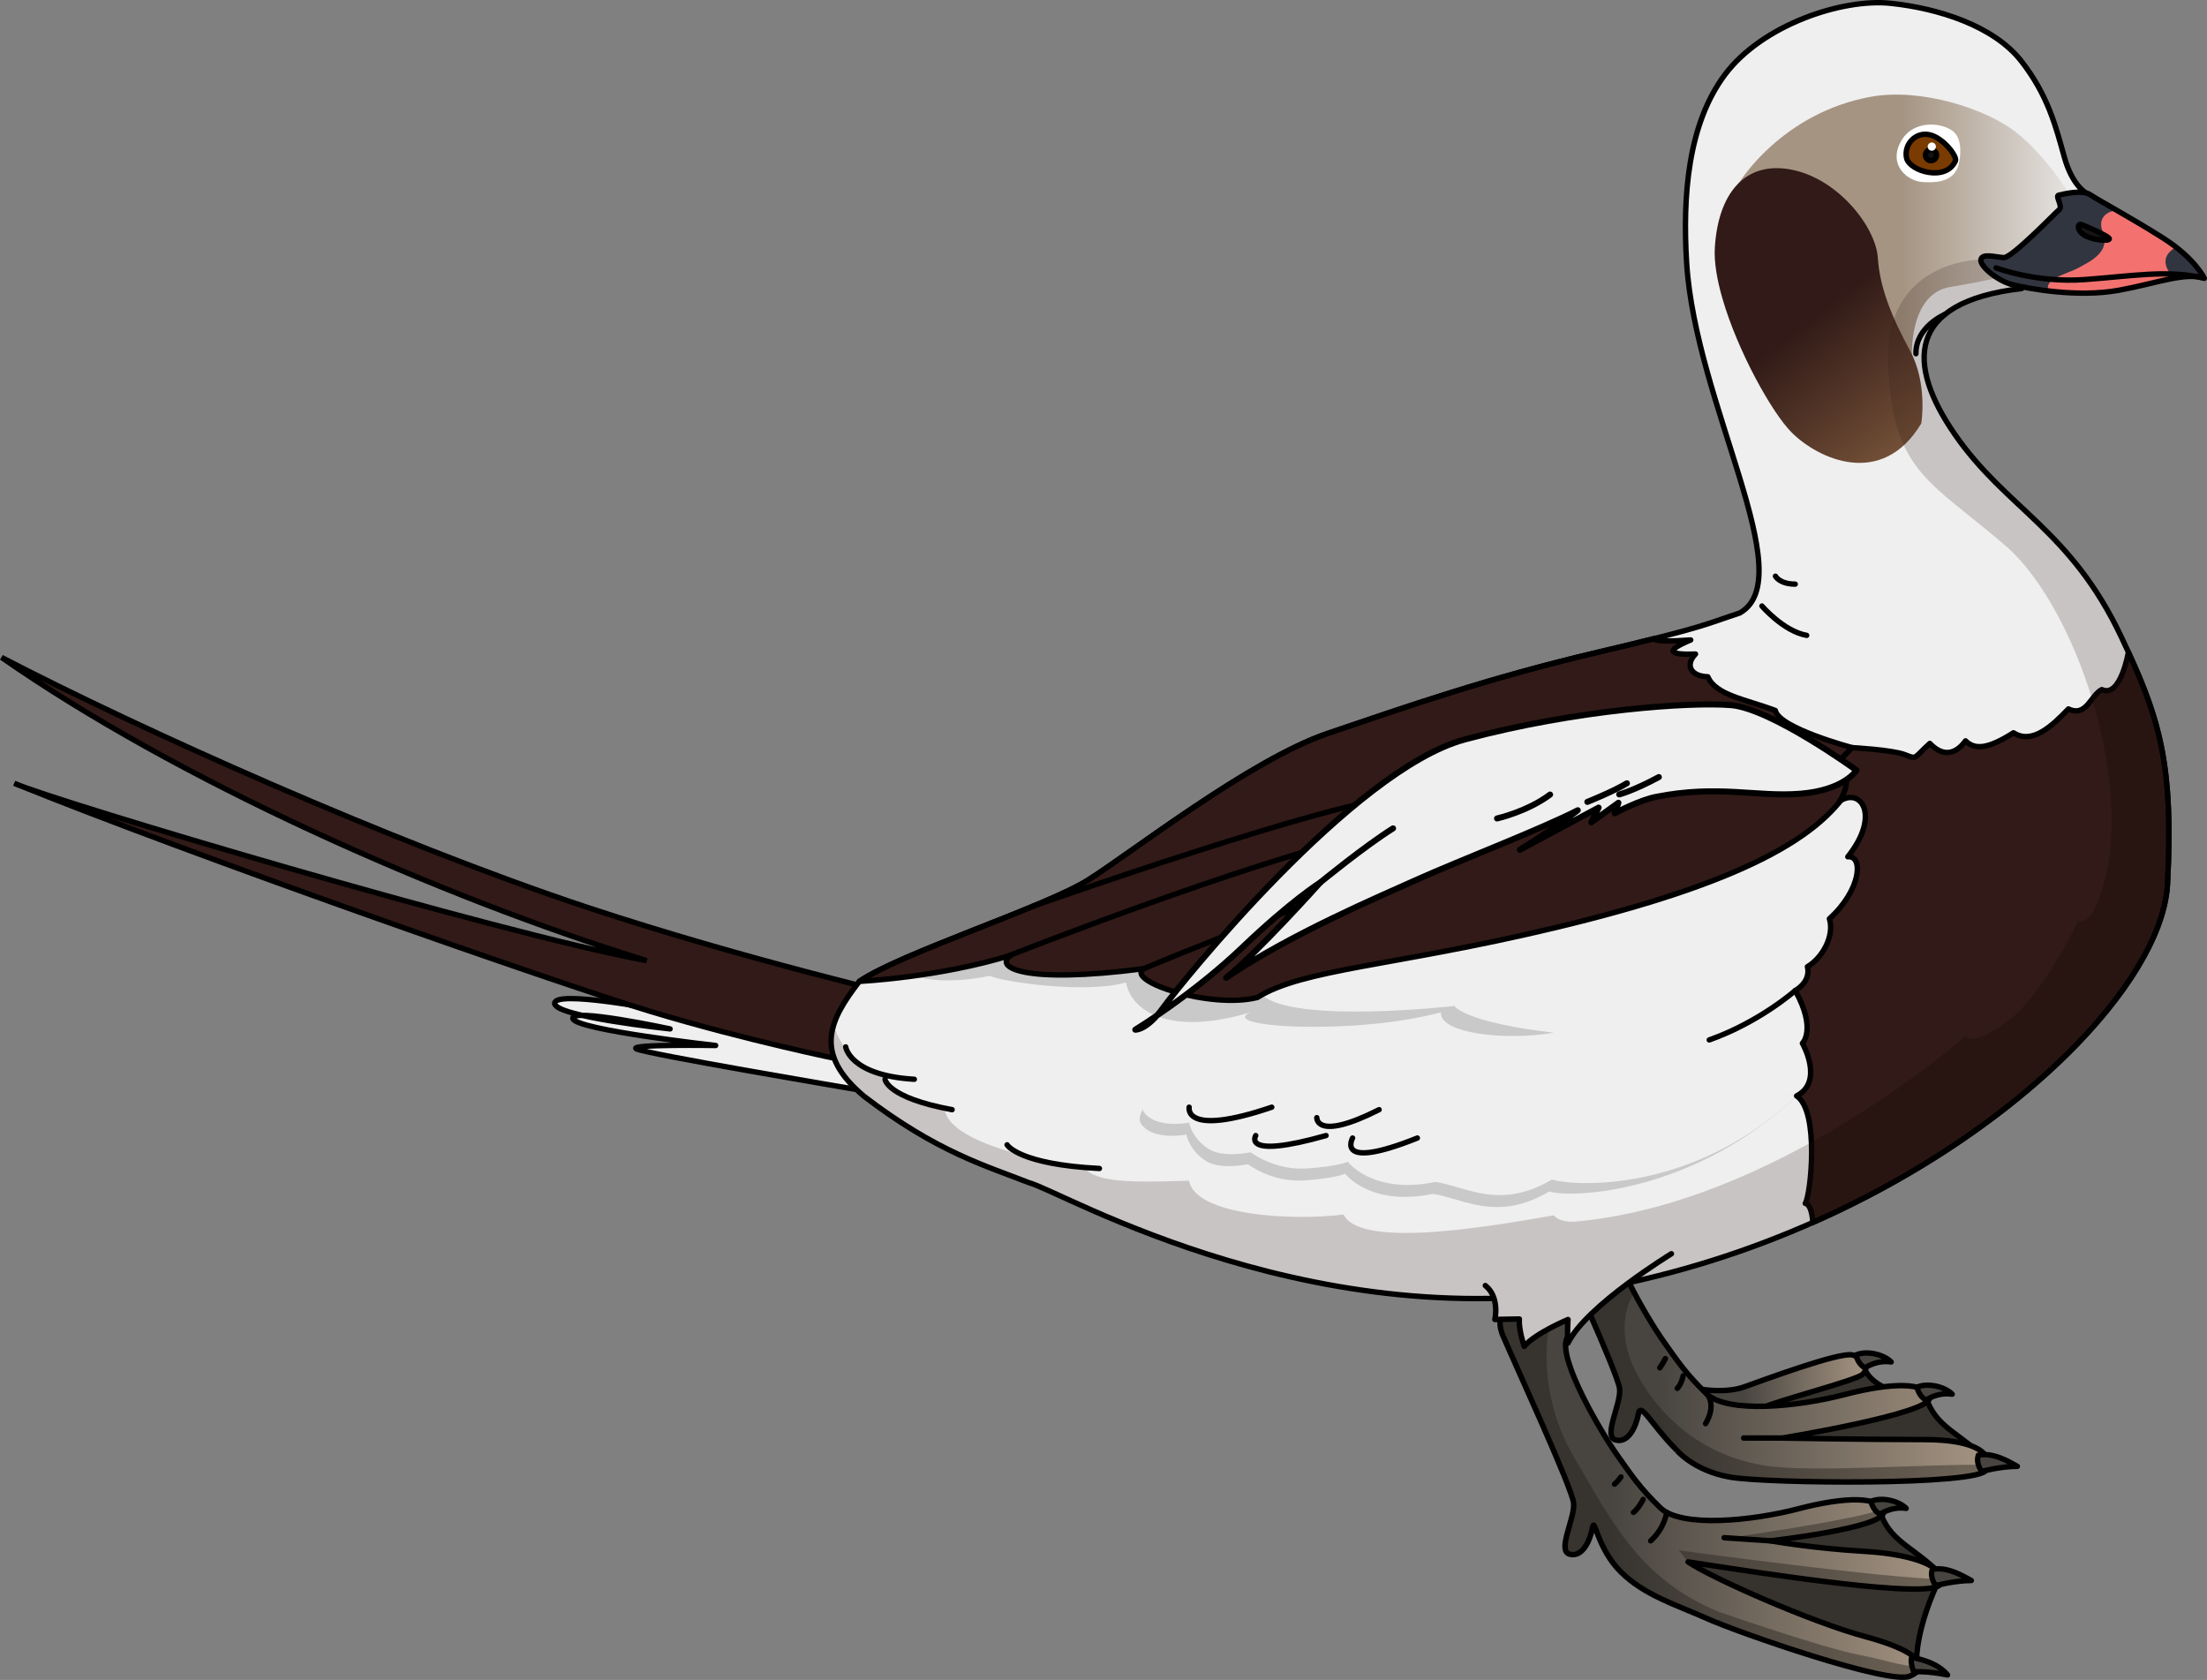 <?xml version="1.0" encoding="utf-8"?>
<!-- Generator: Adobe Illustrator 16.0.0, SVG Export Plug-In . SVG Version: 6.00 Build 0)  -->
<!DOCTYPE svg PUBLIC "-//W3C//DTD SVG 1.1//EN" "http://www.w3.org/Graphics/SVG/1.1/DTD/svg11.dtd">
<svg version="1.1" id="Layer_1" xmlns="http://www.w3.org/2000/svg" xmlns:xlink="http://www.w3.org/1999/xlink" x="0px" y="0px"
	 width="409.493px" height="311.696px" viewBox="0 0 409.493 311.696" enable-background="new 0 0 409.493 311.696"
	 xml:space="preserve">
<rect x="0" y="0" width="409.493" height="311.696" fill="#808080" stroke="none"/>
<g>
	<g>
		<path fill="#36332E" stroke="#000000" stroke-linecap="round" stroke-linejoin="round" stroke-miterlimit="10" d="
			M357.653,260.083c-2.328,0.183-5.112,0.387-8.102,0.599c2.188-0.471,4.423-1.002,6.616-1.6c-8.604-0.759-10.07-4.849-10.07-4.849
			l-4.712,0.379c0,0-18.545,5.065-18.709,5.146c-0.1,0.049-0.976,1.605-1.653,2.827c-0.643,0.041-1.006,0.063-1.006,0.063
			l-5.982,0.2l7.398,9.731l47.303-1.533C363.956,266.05,359.681,265.113,357.653,260.083z"/>
		<linearGradient id="SVGID_1_" gradientUnits="userSpaceOnUse" x1="315.804" y1="259.082" x2="346.176" y2="259.082">
			<stop  offset="0.253" style="stop-color:#484540"/>
			<stop  offset="1" style="stop-color:#A59482"/>
		</linearGradient>
		<path fill="url(#SVGID_1_)" d="M315.804,257.783c0,0,4.422,0.745,7.799-0.45s17.698-6.533,20.094-5.934
			c2.397,0.6,3.105,2.451,1.907,3.595s-16.661,5.096-18.517,6.208c-1.852,1.112-4.899,5.609-4.899,5.609
			S315.847,260.3,315.804,257.783z"/>
		
			<path fill="none" stroke="#000000" stroke-width="1.016" stroke-linecap="round" stroke-linejoin="round" stroke-miterlimit="10" d="
			M315.804,257.783c0,0,4.422,0.745,7.799-0.45s17.698-6.533,20.094-5.934c2.397,0.6,3.105,2.451,1.907,3.595
			s-16.661,5.096-18.517,6.208c-1.852,1.112-4.899,5.609-4.899,5.609S315.847,260.3,315.804,257.783z"/>
		<path fill="#484540" stroke="#000000" stroke-linecap="round" stroke-linejoin="round" stroke-miterlimit="10" d="M346.055,253.78
			c0,0-1.167-0.419-1.714-2.373c2.011-0.896,5.231-0.092,6.555,1.293C348.161,252.276,346.055,253.78,346.055,253.78z"/>
		<linearGradient id="SVGID_2_" gradientUnits="userSpaceOnUse" x1="286.857" y1="245.883" x2="368.83" y2="245.883">
			<stop  offset="0.253" style="stop-color:#484540"/>
			<stop  offset="1" style="stop-color:#A59482"/>
		</linearGradient>
		<path fill="url(#SVGID_2_)" d="M320.917,274.05c6.883,1.238,46.367,1.595,47.638-1.337s-1.726-5.615-11.612-5.615
			c-11.215,0-26.24-0.286-26.24-0.286s27.787-4.555,27.3-7.485c-0.488-2.932-7.134-2.834-15.733-0.587
			c-8.598,2.248-21.789,3.615-25.696-0.195c-3.908-3.811-5.362-6.066-8.04-9.848c-2.677-3.781-11.076-17.818-9.252-21.604
			l4.419-5.177l-12.083-5.116c0,0-6.635,4.183-4.235,9.797c2.398,5.614,12.837,28.26,13.13,31.094s-3.147,8.844-0.727,9.49
			c2.42,0.646,3.828-2.671,4.223-4.908c0.398-2.237,2.531,2.222,6.929,6.618C310.936,268.89,314.033,272.812,320.917,274.05z"/>
		<path opacity="0.4" fill="#201D17" d="M368.555,272.713c0.138-0.316,0.214-0.629,0.249-0.937
			c-11.307-0.143-30.809,1.317-39.675,0.356c-10.58-1.146-19.503-6.884-24.985-16.444c-5.479-9.557-0.934-15.848-0.93-15.854
			c-2.313-4.371-4.352-9.105-4.173-11.702l-3.181,0.914l-5.287,4.759c3.959,8.864,9.721,21.788,9.938,23.884
			c0.293,2.834-3.147,8.844-0.727,9.49c2.42,0.646,3.828-2.671,4.223-4.908c0.398-2.237,2.531,2.222,6.929,6.618
			c0,0,3.098,3.922,9.981,5.16C327.8,275.288,367.284,275.645,368.555,272.713z"/>
		
			<path fill="none" stroke="#000000" stroke-width="1.016" stroke-linecap="round" stroke-linejoin="round" stroke-miterlimit="10" d="
			M320.917,274.05c6.883,1.238,46.367,1.595,47.638-1.337s-1.726-5.615-11.612-5.615c-11.215,0-26.24-0.286-26.24-0.286
			s27.787-4.555,27.3-7.485c-0.488-2.932-7.134-2.834-15.733-0.587c-8.598,2.248-21.789,3.615-25.696-0.195
			c-3.908-3.811-5.362-6.066-8.04-9.848c-2.677-3.781-11.076-17.818-9.252-21.604l4.419-5.177l-12.083-5.116
			c0,0-6.635,4.183-4.235,9.797c2.398,5.614,12.837,28.26,13.13,31.094s-3.147,8.844-0.727,9.49c2.42,0.646,3.828-2.671,4.223-4.908
			c0.398-2.237,2.531,2.222,6.929,6.618C310.936,268.89,314.033,272.812,320.917,274.05z"/>
		<path fill="#484540" stroke="#000000" stroke-linecap="round" stroke-linejoin="round" stroke-miterlimit="10" d="
			M367.713,272.997c0,0-1.187-1.417-0.641-3.006c2.797-0.573,5.78,1.279,7.235,2.074
			C371.22,272.065,367.713,272.997,367.713,272.997z"/>
		<path fill="#484540" stroke="#000000" stroke-linecap="round" stroke-linejoin="round" stroke-miterlimit="10" d="
			M357.377,259.759c0,0-1.167-0.419-1.714-2.373c2.011-0.896,5.231-0.092,6.556,1.293
			C359.483,258.255,357.377,259.759,357.377,259.759z"/>
		
			<line fill="none" stroke="#000000" stroke-width="1.016" stroke-linecap="round" stroke-linejoin="round" stroke-miterlimit="10" x1="330.702" y1="266.812" x2="323.517" y2="266.812"/>
		<path fill="none" stroke="#000000" stroke-linecap="round" stroke-linejoin="round" stroke-miterlimit="10" d="M316.778,258.724
			c0,0,1.745,1.913-0.316,5.415"/>
		<path fill="none" stroke="#000000" stroke-linecap="round" stroke-linejoin="round" stroke-miterlimit="10" d="M312.29,255.278
			c0,0-0.257,1.443-1.081,2.318"/>
		
			<path fill="none" stroke="#000000" stroke-width="1.016" stroke-linecap="round" stroke-linejoin="round" stroke-miterlimit="10" d="
			M308.993,252.085c0,0-0.514,0.975-1.029,1.695"/>
	</g>
	<path fill="#EFEFEF" d="M158.909,202.143c0,0-39.593-6.69-40.883-7.557c-1.291-0.865,14.756-0.606,14.756-0.606
		s-25.92-2.896-26.485-4.985c-0.564-2.088,18.031,1.908,18.031,1.908s-21.409-2.248-21.417-4.749s18.916,1.151,18.916,1.151
		s-10.118-2.94-9.453-4.761c0.666-1.819,29.215,6.312,29.215,6.312l18.924,3.7L158.909,202.143z"/>
	<path fill="none" stroke="#000000" stroke-linecap="round" stroke-linejoin="round" stroke-miterlimit="10" d="M158.909,202.143
		c0,0-39.593-6.69-40.883-7.557c-1.291-0.865,14.756-0.606,14.756-0.606s-25.92-2.896-26.485-4.985
		c-0.564-2.088,18.031,1.908,18.031,1.908s-21.409-2.248-21.417-4.749s18.916,1.151,18.916,1.151s-10.118-2.94-9.453-4.761
		c0.666-1.819,29.215,6.312,29.215,6.312l18.924,3.7L158.909,202.143z"/>
	<path fill="#311A17" d="M170.37,185.528c0,0-32.23-7.498-61.528-17.219c-36.123-11.993-83.251-33.174-108.556-46.335
		c29.432,21.024,80.832,44.27,119.707,56.271C92.251,173.116,9.598,148.499,2.643,145.33
		c31.88,12.939,100.297,36.972,118.089,42.346s35.163,8.902,35.163,8.902"/>
	<path fill="none" stroke="#000000" stroke-miterlimit="10" d="M170.37,185.528c0,0-32.23-7.498-61.528-17.219
		c-36.123-11.993-83.251-33.174-108.556-46.335c32.32,22.571,80.832,44.27,119.707,56.271
		C92.251,173.116,9.598,148.499,2.643,145.33c31.88,12.939,100.297,36.972,118.089,42.346s35.163,8.902,35.163,8.902"/>
	<path fill="#EFEFEF" d="M387.122,35.826c0,0-2.588-1.246-4.108-6.699c-1.521-5.452-2.996-11.485-8.056-17.89
		c-5.061-6.405-15.242-9.694-24.18-10.625c-8.94-0.93-23.77,3.965-30.713,13.212c-6.939,9.242-7.875,22.72-7.125,34.896
		c1.619,26.304,21.346,58.479,9.857,65.019c-6.368,2.066-6.001,2.492-26.372,7.288c-20.372,4.796-35.472,10.092-49.992,15.016
		c-14.521,4.924-36.62,22.272-44.606,27.269c-7.985,4.995-34.663,13.514-42.383,18.771c-5.498,7.144-8.682,13.326,0.9,21.341
		c13.546,10.366,22.676,12.901,30.6,16.022c5.961,1.497,55.084,30.723,111.31,18.521s98.71-51.019,99.909-73.951
		s-1.693-31.246-8.548-45.792c-9.428-20.002-21.382-23.826-30.938-37.672c-8.878-12.863-9.12-24.505,12.421-27.016
		c6.66-8.519,11.775-16.455,11.775-16.455L387.122,35.826z"/>
	<path fill="#C9C9C9" d="M231.53,187.817c0,0-22.693,16.543-19.813,20.697c2.248,3.242,8.421,1.982,8.421,1.982
		s0.434,2.836,3.586,4.882c2.715,1.761,7.807,0.624,7.807,0.624s4.383,3.385,10.33,3.014c5.946-0.371,7.709-1.252,7.709-1.252
		s4.625,6.167,16.298,3.744c5.726,0.881,11.894,5.286,21.584-0.44c4.404,1.321,26.979,0.23,45.896-17.732"/>
	<path fill="#EFEFEF" d="M232.031,185.6c0,0-22.693,16.543-19.813,20.697c2.248,3.242,8.421,1.982,8.421,1.982
		s0.434,2.836,3.587,4.882c2.714,1.761,7.806,0.624,7.806,0.624s4.384,3.385,10.331,3.014c5.945-0.371,7.707-1.252,7.707-1.252
		s4.626,6.167,16.299,3.744c5.726,0.881,11.894,5.286,21.584-0.44c4.404,1.321,26.478,2.448,45.395-15.515"/>
	<path fill="#C9C9C9" d="M169.647,181.06c0,0,4.773,1.888,13.996,0c2.656,1.187,18.027,3.347,25.293,1.219
		c0.84,5.138,7.898,10.132,23.095,5.539c-6.515,2.818,19.527,4.313,35.317,0c-0.279,3.931,11.878,5.328,20.961,3.791
		c-16.769-1.956-18.445-4.969-18.445-4.969s-29.795,3.422-35.789-2.093c-6.552-4.396-30.088-12.362-30.088-12.362h-17.131
		L169.647,181.06z"/>
	<linearGradient id="SVGID_3_" gradientUnits="userSpaceOnUse" x1="352.891" y1="41.938" x2="388.911" y2="41.938">
		<stop  offset="0" style="stop-color:#A59482"/>
		<stop  offset="1" style="stop-color:#EFEFEF"/>
	</linearGradient>
	<path fill="url(#SVGID_3_)" d="M354.749,66.321c0,0-0.698-11.807,7.139-13.083c7.836-1.275,13.578-2.859,13.578-2.859l8.383-14.547
		c0,0-4.24-6.902-9.756-11.264c-5.516-4.362-17.61-8.31-27-6.61c-15.843,2.866-25.044,15.239-26.633,20.234
		c-1.588,4.995,16.417,21.75,16.417,21.75"/>
	<path fill="#FFFFFF" d="M363.569,29.756c0,0,0.777-3.747-1.139-5.359c-1.917-1.612-7.465-2.4-9.784,1.943
		c-2.318,4.344,1.289,7.282,4.132,7.443C359.622,33.945,363.041,33.685,363.569,29.756z"/>
	<path fill="#793B00" stroke="#000000" stroke-linecap="round" stroke-linejoin="round" stroke-miterlimit="10" d="M362.819,29.844
		c0.362-0.821-2.296-4.353-4.898-4.863c-2.604-0.512-4.688,1.892-4.176,4.327C354.259,31.743,361.066,33.816,362.819,29.844z"/>
	
		<circle fill="#131313" stroke="#000000" stroke-linecap="round" stroke-linejoin="round" stroke-miterlimit="10" cx="358.284" cy="28.78" r="1.03"/>
	<path fill="#FFFFFF" d="M359.194,27.274c-0.039,0.421-0.412,0.73-0.832,0.69c-0.423-0.04-0.732-0.414-0.691-0.834
		c0.039-0.42,0.41-0.729,0.835-0.689C358.925,26.48,359.235,26.854,359.194,27.274z"/>
	<linearGradient id="SVGID_4_" gradientUnits="userSpaceOnUse" x1="356.457" y1="82.929" x2="336.957" y2="57.929">
		<stop  offset="0" style="stop-color:#775339"/>
		<stop  offset="0.995" style="stop-color:#311A17"/>
	</linearGradient>
	<path fill="url(#SVGID_4_)" d="M356.483,78.562c0,0,1.227-7.375-2.097-13.505c-3.323-6.128-5.604-11.601-5.969-17.226
		c-0.365-5.625-7.239-14.577-15.909-16.331c-8.67-1.753-13.712,4.292-14.334,14.45c-0.162,2.653,0.396,5.922,1.397,9.391
		c2.831,9.811,9.2,21.223,12.823,24.867C337.3,85.143,349.187,90.735,356.483,78.562z"/>
	<g>
		<path fill="#311A17" d="M343.666,145.33c0.965-1.33,0-6.618,0-6.618s-13.56-3.588-14.263-6.887
			c-5.494-2.09-11.043-2.809-12.525-6.259c-3.364-0.107-4.17-2.33-2.287-4.217c-4.492,0.171-6.102-0.43-0.886-2.613
			c-3.929,0.273-6.347,0.287-6.847-0.231c-2.719,0.683-6.104,1.503-10.433,2.521c-20.372,4.796-35.472,10.092-49.992,15.016
			c-14.521,4.924-36.62,22.272-44.606,27.269c-7.985,4.995-34.663,13.514-42.383,18.771c0,0,14.643-0.683,28.173-4.86
			c-3.362,2.163,2.052,5.445,24.601,2.509c-3.545,2.227,12.18,7.542,21.059,5.35c8.434-5.317,25.275-5.801,55.033-12.896
			C323.631,163.764,338.353,155.066,343.666,145.33z"/>
		<path fill="none" stroke="#000000" stroke-linecap="round" stroke-linejoin="round" stroke-miterlimit="10" d="M343.666,145.33
			c0.965-1.33,0-6.618,0-6.618s-13.56-3.588-14.263-6.887c-5.494-2.09-11.043-2.809-12.525-6.259
			c-3.364-0.107-4.17-2.33-2.287-4.217c-4.492,0.171-6.102-0.43-0.886-2.613c-3.929,0.273-6.347,0.287-6.847-0.231
			c-2.719,0.683-6.104,1.503-10.433,2.521c-20.372,4.796-35.472,10.092-49.992,15.016c-14.521,4.924-36.62,22.272-44.606,27.269
			c-7.985,4.995-34.663,13.514-42.383,18.771c0,0,14.643-0.683,28.173-4.86c-3.362,2.163,2.052,5.445,24.601,2.509
			c-3.545,2.227,12.18,7.542,21.059,5.35c8.434-5.317,25.275-5.801,55.033-12.896C323.631,163.764,338.353,155.066,343.666,145.33z"
			/>
	</g>
	<path fill="#311A17" d="M394.903,120.989c0.006,0.059-1.459,8.588-4.924,6.954c-2.059,1.013-2.838,5.19-6.199,3.59
		c-3.086,3.215-6.728,6.645-10.196,4.425c-4.724,3.011-7.163,3.211-8.892,1.499c-2.144,2.921-4.523,2.682-6.63,0.473
		c-3.112,2.831-2.329,2.984-4.618,2.089c-2.288-0.896-9.778-1.307-9.778-1.307l-2.694,2.715c0,0,3.412,2.362,0.361,7.226
		c4.01-2.649,7.603,2.713,1.512,10.313c2.939-0.266,2.502,6.148-3.412,11.496c0.954,3.123-1.214,7.202-4.084,8.905
		c0,0,0.859,2.529-2.259,4.422c4.01,7.204,1.333,9.783,1.333,9.783s4.07,7.078-1.076,9.764c4.3,2.825,2.596,18.56,1.603,19.94
		c0.823,0.186,1.38,1.685,1.752,3.391c36.755-16.346,62.385-42.487,65.225-60.43c0.001-0.014,0.005-0.029,0.007-0.043
		c0.039-0.26,0.07-0.515,0.102-0.771c0.055-0.479,0.104-0.954,0.129-1.408C403.284,142.575,400.828,133.912,394.903,120.989z"/>
	<path fill="none" stroke="#000000" stroke-linecap="round" stroke-linejoin="round" stroke-miterlimit="10" d="M394.903,120.989
		c0.006,0.059-1.459,8.588-4.924,6.954c-2.059,1.013-2.838,5.19-6.199,3.59c-3.086,3.215-6.728,6.645-10.196,4.425
		c-4.724,3.011-7.163,3.211-8.892,1.499c-2.144,2.921-4.523,2.682-6.63,0.473c-3.112,2.831-2.329,2.984-4.618,2.089
		c-2.288-0.896-9.778-1.307-9.778-1.307l-2.694,2.715c0,0,3.412,2.362,0.361,7.226c4.01-2.649,7.603,2.713,1.512,10.313
		c2.939-0.266,2.502,6.148-3.412,11.496c0.954,3.123-1.214,7.202-4.084,8.905c0,0,0.859,2.529-2.259,4.422
		c4.01,7.204,1.333,9.783,1.333,9.783s4.07,7.078-1.076,9.764c4.3,2.825,2.596,18.56,1.603,19.94
		c0.921,0.208,1.288,1.832,1.415,3.538c36.622-16.197,62.268-42.134,65.478-60.116c0.038-0.223,0.081-0.45,0.112-0.669
		c0.027-0.18,0.049-0.357,0.072-0.536c0.06-0.502,0.112-1,0.137-1.478C403.284,142.575,400.828,133.912,394.903,120.989z"/>
	<path fill="none" stroke="#000000" stroke-linecap="round" stroke-linejoin="round" stroke-miterlimit="10" d="M186.856,177.45
		c0,0,43.88-17.292,67.565-22.736"/>
	<path fill="none" stroke="#000000" stroke-linecap="round" stroke-linejoin="round" stroke-miterlimit="10" d="M191.643,168.147
		c0,0,56.97-20.122,68.862-20.326"/>
	<path fill="none" stroke="#000000" stroke-linecap="round" stroke-linejoin="round" stroke-miterlimit="10" d="M256.993,162.298
		c0,0-25.307,9.277-44.775,17.433"/>
	<path fill="none" stroke="#000000" stroke-linecap="round" stroke-linejoin="round" stroke-miterlimit="10" d="M333.09,183.789
		c0,0-6.538,5.814-15.95,9.16"/>
	<path fill="none" stroke="#000000" stroke-linecap="round" stroke-linejoin="round" stroke-miterlimit="10" d="M164.212,200.248
		c0,0,0.285,3.41,12.447,5.64"/>
	<path opacity="0.2" fill="#311A17" d="M362.678,80.552c-8.878-12.863-9.12-24.505,12.421-27.016c1-1.279,1.96-2.541,2.879-3.77
		l-10.434-1.612c0,0-18.139-0.049-17.221,19.697s7.652,21.266,21.735,33.358c14.081,12.093,26.021,49.746,16.071,68.42
		c-1.684,1.837-2.602,1.385-2.602,1.385s-6.584,13.922-13.318,18.667s-7.5,2.538-7.5,2.538s-35.053,31.178-72.553,34.447
		c0,0-2.797,0.209-3.848-1.169c-9.163,1.53-35.75,6.593-39.012-0.154c-9.796,1.225-27.506,0.153-28.677-6.275
		c-10.202,0.307-17.321,0.447-19.425-2.455c-6.988-0.978-25.677-4.471-25.982-11.187c-6.889-0.287-10.234-2.974-11.002-5.949
		c-4.627-0.692-8.541-5.57-9.52-9.311c-1.283,4.159-0.193,8.367,5.652,13.256c13.546,10.366,22.676,12.901,30.6,16.022
		c5.961,1.497,55.084,30.723,111.31,18.521s98.71-51.019,99.909-73.951s-1.693-31.246-8.548-45.792
		C384.188,98.222,372.233,94.397,362.678,80.552z"/>
	<path opacity="0.2" fill="#0E0000" d="M402.286,161.285c0.018-0.429,0.035-0.857,0.049-1.275c0.008-0.26,0.016-0.512,0.021-0.769
		c0.012-0.375,0.023-0.752,0.031-1.12c0.006-0.271,0.01-0.536,0.014-0.804c0.007-0.34,0.012-0.681,0.016-1.015
		c0.004-0.272,0.004-0.54,0.006-0.808c0.002-0.318,0.003-0.637,0.002-0.948c0-0.267-0.002-0.529-0.004-0.791
		c-0.003-0.304-0.006-0.606-0.01-0.904c-0.004-0.259-0.01-0.513-0.016-0.767c-0.006-0.293-0.014-0.584-0.021-0.87
		c-0.008-0.249-0.018-0.497-0.025-0.742c-0.011-0.281-0.021-0.561-0.035-0.837c-0.011-0.243-0.021-0.485-0.035-0.725
		c-0.014-0.269-0.029-0.534-0.047-0.799c-0.014-0.236-0.027-0.474-0.045-0.707c-0.018-0.26-0.039-0.515-0.059-0.77
		c-0.018-0.23-0.035-0.461-0.056-0.688c-0.022-0.254-0.046-0.503-0.071-0.752c-0.021-0.22-0.043-0.44-0.064-0.656
		c-0.027-0.25-0.057-0.496-0.085-0.742c-0.024-0.211-0.048-0.424-0.075-0.632c-0.031-0.249-0.066-0.495-0.1-0.741
		c-0.025-0.195-0.052-0.395-0.08-0.588c-0.039-0.269-0.082-0.532-0.125-0.797c-0.025-0.168-0.051-0.338-0.078-0.505
		c-0.07-0.418-0.145-0.831-0.221-1.239c-0.033-0.18-0.07-0.354-0.105-0.531c-0.047-0.238-0.093-0.477-0.143-0.712
		c-0.041-0.193-0.084-0.384-0.127-0.576c-0.047-0.213-0.093-0.427-0.142-0.638c-0.046-0.197-0.094-0.392-0.142-0.587
		c-0.05-0.205-0.1-0.411-0.15-0.615c-0.051-0.195-0.102-0.389-0.154-0.583c-0.053-0.199-0.105-0.397-0.158-0.595
		c-0.055-0.197-0.111-0.393-0.168-0.589c-0.055-0.194-0.111-0.389-0.168-0.582c-0.059-0.193-0.117-0.387-0.178-0.581
		c-0.06-0.194-0.119-0.388-0.182-0.581c-0.061-0.193-0.123-0.385-0.187-0.576c-0.063-0.193-0.128-0.385-0.192-0.578
		c-0.065-0.191-0.131-0.384-0.198-0.576s-0.136-0.385-0.204-0.577c-0.069-0.192-0.139-0.384-0.209-0.576
		c-0.07-0.19-0.143-0.381-0.213-0.571c-0.074-0.195-0.147-0.391-0.223-0.587c-0.072-0.188-0.146-0.376-0.221-0.565
		c-0.078-0.198-0.156-0.397-0.236-0.597c-0.074-0.185-0.15-0.369-0.226-0.554c-0.084-0.207-0.167-0.412-0.255-0.62
		c-0.072-0.179-0.15-0.359-0.227-0.54c-0.09-0.213-0.18-0.426-0.271-0.641c-0.07-0.162-0.143-0.328-0.215-0.492
		c-0.431-0.994-0.883-2.007-1.359-3.048c-0.008-0.013-0.013-0.025-0.018-0.038c0.006,0.059-1.459,8.588-4.924,6.954
		c-0.697,0.343-1.248,1.049-1.801,1.771c4.303,14.159,5.334,29.813-0.049,39.916c-1.684,1.837-2.602,1.385-2.602,1.385
		s-6.584,13.922-13.318,18.667s-7.5,2.538-7.5,2.538s-11.617,10.32-28.617,19.71c0.223,5.077-0.576,10.558-1.144,11.347
		c0.823,0.186,1.38,1.685,1.752,3.391c0.001-0.001,0.003-0.002,0.003-0.002c1.07-0.476,2.127-0.961,3.177-1.452
		c0.174-0.081,0.347-0.163,0.522-0.245c2.076-0.981,4.116-1.992,6.115-3.031c0.16-0.084,0.322-0.168,0.482-0.252
		c1.995-1.045,3.949-2.116,5.861-3.211c0.154-0.089,0.307-0.178,0.461-0.266c1.904-1.1,3.766-2.222,5.582-3.364
		c0.145-0.091,0.289-0.183,0.432-0.273c1.807-1.144,3.568-2.308,5.281-3.487c0.141-0.098,0.283-0.195,0.424-0.294
		c1.703-1.181,3.357-2.376,4.961-3.584c0.133-0.101,0.265-0.2,0.398-0.301c1.592-1.21,3.137-2.431,4.627-3.659
		c0.127-0.104,0.252-0.209,0.379-0.313c1.478-1.229,2.903-2.463,4.273-3.703c0.123-0.11,0.244-0.221,0.365-0.332
		c1.355-1.235,2.656-2.476,3.9-3.717c0.116-0.115,0.23-0.23,0.346-0.346c1.229-1.236,2.4-2.474,3.515-3.707
		c0.108-0.121,0.218-0.242,0.325-0.363c0.545-0.61,1.08-1.22,1.596-1.828l0.004-0.005c0.521-0.614,1.023-1.227,1.514-1.838
		c0.102-0.126,0.201-0.251,0.301-0.377c0.477-0.601,0.943-1.2,1.391-1.798c0,0,0.006-0.006,0.008-0.01
		c0.451-0.605,0.885-1.207,1.307-1.808c0.088-0.126,0.176-0.253,0.264-0.379c0.408-0.589,0.805-1.177,1.182-1.761
		c0.004-0.005,0.008-0.01,0.01-0.015c0.383-0.592,0.744-1.18,1.094-1.766c0.076-0.126,0.15-0.253,0.225-0.379
		c0.336-0.571,0.66-1.14,0.965-1.704c0.004-0.01,0.01-0.019,0.016-0.027c0.309-0.574,0.596-1.143,0.872-1.709
		c0.062-0.126,0.122-0.252,0.181-0.377c0.264-0.554,0.516-1.104,0.748-1.647c0.004-0.01,0.008-0.019,0.012-0.028
		c0.234-0.555,0.447-1.102,0.648-1.646c0.045-0.122,0.089-0.244,0.132-0.365c0.191-0.536,0.37-1.069,0.528-1.595
		c0-0.004,0.002-0.009,0.004-0.013c0.158-0.531,0.293-1.055,0.418-1.574c0.027-0.118,0.054-0.234,0.08-0.352
		c0.115-0.514,0.218-1.022,0.297-1.523c0-0.002,0.001-0.004,0.001-0.004c0.003-0.016,0.005-0.03,0.007-0.043
		c0.039-0.26,0.07-0.515,0.102-0.771c0.055-0.479,0.104-0.954,0.129-1.408c0.036-0.692,0.068-1.37,0.098-2.036
		C402.271,161.744,402.278,161.518,402.286,161.285z"/>
	<path fill="none" stroke="#000000" stroke-linecap="round" stroke-linejoin="round" stroke-miterlimit="10" d="M156.913,194.238
		c0,0,0.717,5.295,12.734,6.01"/>
	<path fill="none" stroke="#000000" stroke-linecap="round" stroke-linejoin="round" stroke-miterlimit="10" d="M186.856,212.41
		c0,0,2.107,3.627,17.131,4.389"/>
	<path fill="none" stroke="#000000" stroke-linecap="round" stroke-linejoin="round" stroke-miterlimit="10" d="M250.962,211.15
		c0,0-3.434,6.182,12.018,0"/>
	<path fill="none" stroke="#000000" stroke-linecap="round" stroke-linejoin="round" stroke-miterlimit="10" d="M232.991,210.692
		c0,0-2.747,4.464,13.049,0"/>
	<path fill="none" stroke="#000000" stroke-linecap="round" stroke-linejoin="round" stroke-miterlimit="10" d="M244.323,207.373
		c0,0-0.229,4.47,11.561-1.485"/>
	<path fill="none" stroke="#000000" stroke-linecap="round" stroke-linejoin="round" stroke-miterlimit="10" d="M220.639,205.427
		c0,0-1.155,5.608,15.328,0"/>
	<path fill="none" stroke="#000000" stroke-linecap="round" stroke-linejoin="round" stroke-miterlimit="10" d="M326.915,112.44
		c0,0,3.977,4.668,8.299,5.446"/>
	<path fill="none" stroke="#000000" stroke-linecap="round" stroke-linejoin="round" stroke-miterlimit="10" d="M329.422,106.907
		c0,0,0.766,1.47,3.668,1.47"/>
	<path fill="none" stroke="#000000" stroke-linecap="round" stroke-linejoin="round" stroke-miterlimit="10" d="M360.881,58.328
		c0,0-5.438,2.249-5.396,7.299"/>
	<path fill="none" stroke="#000000" stroke-linecap="round" stroke-linejoin="round" stroke-miterlimit="10" d="M387.122,35.826
		c0,0-2.588-1.246-4.108-6.699c-1.521-5.452-2.996-11.485-8.056-17.89c-5.061-6.405-15.242-9.694-24.18-10.625
		c-8.94-0.93-23.77,3.965-30.713,13.212c-6.939,9.242-7.875,22.72-7.125,34.896c1.619,26.304,21.346,58.479,9.857,65.019
		c-6.368,2.066-6.001,2.492-26.372,7.288c-20.372,4.796-35.472,10.092-49.992,15.016c-14.521,4.924-36.62,22.272-44.606,27.269
		c-7.985,4.995-34.663,13.514-42.383,18.771c-5.498,7.144-8.682,13.326,0.9,21.341c13.546,10.366,22.676,12.901,30.6,16.022
		c5.961,1.497,55.084,30.723,111.31,18.521s98.71-51.019,99.909-73.951s-1.693-31.246-8.548-45.792
		c-9.428-20.002-21.382-23.826-30.938-37.672c-8.878-12.863-9.12-24.505,12.421-27.016c6.66-8.519,11.775-16.455,11.775-16.455
		L387.122,35.826z"/>
	<path fill="#313540" d="M408.993,51.645c0,0-1.715-3.747-7.768-7.558c-6.053-3.81-11.827-6.905-13.385-7.948
		c-1.557-1.041-5.166-0.071-5.867,0.069s0.84,2.078,0.092,2.697s-8.771,8.964-10.283,8.891c-1.51-0.074-3.988-0.858-4.238,0.358
		c-0.254,1.217,3.138,4.018,5.969,4.698c2.832,0.681,11.823,2.399,19.553,1.015C399.908,52.642,405.456,50.416,408.993,51.645z"/>
	<path fill="#F3726F" d="M402.754,50.835c0,0-2.735-2.953,1.014-4.964c-0.75-0.584-1.586-1.183-2.542-1.784
		c-3.1-1.95-6.121-3.711-8.544-5.107h-0.001c0,0-3.969,0.456-2.521,4.115s-2.254,5.352-4.525,6.603
		c-2.151,1.185-6.537,1.978-5.521,4.294c3.83,0.45,8.593,0.657,12.953-0.124c3.205-0.574,6.121-1.364,8.685-1.919L402.754,50.835z"
		/>
	<path fill="none" stroke="#000000" stroke-linecap="round" stroke-linejoin="round" stroke-miterlimit="10" d="M408.993,51.645
		c0,0-1.715-3.747-7.768-7.558c-6.053-3.81-11.827-6.905-13.385-7.948c-1.557-1.041-5.166-0.071-5.867,0.069s0.84,2.078,0.092,2.697
		s-8.771,8.964-10.283,8.891c-1.51-0.074-3.988-0.858-4.238,0.358c-0.254,1.217,3.138,4.018,5.969,4.698
		c2.832,0.681,11.823,2.399,19.553,1.015C399.908,52.642,405.456,50.416,408.993,51.645z"/>
	<g>
		<path fill="#36332E" d="M355.619,307.889c0,0-0.175-5.991,4.577-15.654c-4.78-4.998-9.057-5.935-11.084-10.965
			c-12.358,0.967-37.635,2.566-37.635,2.566l-5.982,0.2l7.398,9.731l27.993,11.33L355.619,307.889z"/>
		
			<path fill="none" stroke="#000000" stroke-width="1.016" stroke-linecap="round" stroke-linejoin="round" stroke-miterlimit="10" d="
			M355.619,307.889c0,0-0.175-5.991,4.577-15.654c-4.78-4.998-9.057-5.935-11.084-10.965c-12.358,0.967-37.635,2.566-37.635,2.566
			l-5.982,0.2l7.398,9.731l27.993,11.33L355.619,307.889z"/>
		<linearGradient id="SVGID_5_" gradientUnits="userSpaceOnUse" x1="278.318" y1="274.587" x2="360.196" y2="274.587">
			<stop  offset="0.253" style="stop-color:#484540"/>
			<stop  offset="1" style="stop-color:#A59482"/>
		</linearGradient>
		<path fill="url(#SVGID_5_)" d="M283.076,237.985c0,0-6.634,4.183-4.235,9.797s12.837,28.26,13.13,31.094
			c0.292,2.834-3.147,8.844-0.727,9.49c2.419,0.646,3.827-2.671,4.224-4.908s0.832,3.764,5.229,8.16
			c4.398,4.396,10.463,6.188,16.129,8.729c5.668,2.541,33.711,12.313,37.521,10.651s1.955-4.593-8.207-7.329
			s-28.629-10.943-32.93-13.875c15.146,2.346,45.534,7.036,46.805,4.104s-4.201-5.472-14.07-6.059
			c-9.869-0.586-17.393-1.954-17.393-1.954s21.398-2.443,20.91-5.374c-0.488-2.932-7.134-2.834-15.732-0.587
			c-8.598,2.248-21.79,3.615-25.697-0.195c-3.908-3.811-5.362-6.066-8.04-9.848c-2.677-3.781-11.077-17.818-9.252-21.604
			l4.419-5.177L283.076,237.985z"/>
		<path opacity="0.4" fill="#201D17" d="M333.267,286.606h0.006c-2.943-0.397-4.721-0.72-4.721-0.72s21.398-2.443,20.91-5.374
			c-0.028-0.17-0.082-0.328-0.151-0.479c-6.112,2.156-28.44,5.271-28.44,5.271L333.267,286.606z"/>
		<path opacity="0.4" fill="#201D17" d="M360.015,293.899c0.137-0.315,0.18-0.625,0.164-0.93c-9.344,0.021-48.682-5.32-48.682-5.32
			l1.713,2.146C328.356,292.141,358.744,296.831,360.015,293.899z"/>
		<path opacity="0.4" fill="#201D17" d="M354.347,310.999c1.107-0.482,1.719-1.074,1.805-1.735
			c-3.408-0.108-7.063-1.467-11.331-2.253c-6.263-1.153-26.04-7.993-26.04-7.993c-14.502-6.098-19.529-16.397-26.697-28.594
			c-7.17-12.196-4.723-23.876-4.723-23.876l0.156-6.682l-4.44-1.881c0,0-6.634,4.183-4.235,9.797s12.837,28.26,13.13,31.094
			c0.292,2.834-3.147,8.844-0.727,9.49c2.419,0.646,3.827-2.671,4.224-4.908s0.832,3.764,5.229,8.16
			c4.398,4.396,10.463,6.188,16.129,8.729C322.493,302.889,350.536,312.66,354.347,310.999z"/>
		
			<path fill="none" stroke="#000000" stroke-width="1.016" stroke-linecap="round" stroke-linejoin="round" stroke-miterlimit="10" d="
			M283.076,237.985c0,0-6.634,4.183-4.235,9.797s12.837,28.26,13.13,31.094c0.292,2.834-3.147,8.844-0.727,9.49
			c2.419,0.646,3.827-2.671,4.224-4.908s0.832,3.764,5.229,8.16c4.398,4.396,10.463,6.188,16.129,8.729
			c5.668,2.541,33.711,12.313,37.521,10.651s1.955-4.593-8.207-7.329s-28.629-10.943-32.93-13.875
			c15.146,2.346,45.534,7.036,46.805,4.104s-4.201-5.472-14.07-6.059c-9.869-0.586-17.393-1.954-17.393-1.954
			s21.398-2.443,20.91-5.374c-0.488-2.932-7.134-2.834-15.732-0.587c-8.598,2.248-21.79,3.615-25.697-0.195
			c-3.908-3.811-5.362-6.066-8.04-9.848c-2.677-3.781-11.077-17.818-9.252-21.604l4.419-5.177L283.076,237.985z"/>
		<path fill="#484540" stroke="#000000" stroke-linecap="round" stroke-linejoin="round" stroke-miterlimit="10" d="M355.09,310.197
			c0,0-0.706-1.633-0.397-2.692c2.516,0.485,5.031,1.324,6.664,3.266C357.474,309.977,355.09,310.197,355.09,310.197z"/>
		<path fill="#484540" stroke="#000000" stroke-linecap="round" stroke-linejoin="round" stroke-miterlimit="10" d="
			M359.173,294.184c0,0-1.188-1.417-0.641-3.006c2.797-0.573,5.779,1.279,7.236,2.074
			C362.679,293.252,359.173,294.184,359.173,294.184z"/>
		<path fill="#484540" stroke="#000000" stroke-linecap="round" stroke-linejoin="round" stroke-miterlimit="10" d="
			M348.837,280.945c0,0-1.166-0.419-1.715-2.373c2.012-0.896,5.232-0.092,6.557,1.293
			C350.944,279.441,348.837,280.945,348.837,280.945z"/>
		
			<line fill="none" stroke="#000000" stroke-width="1.016" stroke-linecap="round" stroke-linejoin="round" stroke-miterlimit="10" x1="328.552" y1="285.887" x2="319.903" y2="285.306"/>
		<path fill="none" stroke="#000000" stroke-linecap="round" stroke-linejoin="round" stroke-miterlimit="10" d="M309.254,280.608
			c0,0-0.409,2.968-2.989,5.278"/>
		<path fill="none" stroke="#000000" stroke-linecap="round" stroke-linejoin="round" stroke-miterlimit="10" d="M304.873,278.194
			c0,0-0.824,1.68-1.804,2.414"/>
		<path fill="none" stroke="#000000" stroke-linecap="round" stroke-linejoin="round" stroke-miterlimit="10" d="M300.753,274.028
			c0,0-0.463,0.721-1.184,1.339"/>
	</g>
	<path fill="none" stroke="#000000" stroke-linecap="round" stroke-linejoin="round" stroke-miterlimit="10" d="M370.353,49.697
		c0,0,7.455,2.837,16.433,2.175c8.976-0.66,15.071-1.813,21.765-0.352"/>
	<path fill="#151515" stroke="#000000" stroke-linecap="round" stroke-linejoin="round" stroke-miterlimit="10" d="M386.259,41.675
		c0,0,5.237,2.167,5.107,2.657s-3.15,0.2-4.626-0.696C385.265,42.738,385.437,41.325,386.259,41.675z"/>
	<path fill="#EFEFEF" d="M310.112,232.624c0,0-15.829,9.664-19.18,16.566c-0.203-1.827,0-4.363,0-4.363s-6.091,2.536-8.121,4.973
		c-1.116-3.35-0.912-5.075-0.912-5.075l-4.537,0.085c0,0,0.957-4.116-1.768-6.287"/>
	<path opacity="0.2" fill="#311A17" d="M310.112,232.624c0,0-15.829,9.664-19.18,16.566c-0.203-1.827,0-4.363,0-4.363
		s-6.091,2.536-8.121,4.973c-1.116-3.35-0.912-5.075-0.912-5.075l-4.537,0.085c0,0,0.957-4.116-1.768-6.287"/>
	
		<path fill="none" stroke="#000000" stroke-width="1.016" stroke-linecap="round" stroke-linejoin="round" stroke-miterlimit="10" d="
		M310.112,232.624c0,0-15.829,9.664-19.18,16.566c-0.203-1.827,0-4.363,0-4.363s-6.091,2.536-8.121,4.973
		c-1.116-3.35-0.912-5.075-0.912-5.075l-4.537,0.085c0,0,0.957-4.116-1.768-6.287"/>
	<g>
		<g>
			<path fill="#EFEFEF" d="M344.45,142.916c0,0-15.831-11.49-23.312-12.088c-7.481-0.598-28.517,0.786-49.324,6.363
				c-20.81,5.577-52.836,45.394-55.941,49.705c-3.108,4.311-5.23,4.151-5.23,4.151s10.705-6.527,19.811-15.227
				c9.104-8.7,14.537-12.104,14.537-12.104s-11.827,13.225-17.492,17.694c12.008-8.137,28.392-15.05,35.646-18.318
				s22.997-9.345,29.598-12.76c-3.387,2.776-10.738,7.331-10.738,7.331l14.606-7.822l-1.357,2.73l5.035-3.629l-0.698,1.952
				c0,0,4.491-2.419,7.651-3.043c11.657-2.305,18.623,0.071,26.804-0.588C342.226,146.609,344.45,142.916,344.45,142.916z"/>
			
				<path fill="none" stroke="#000000" stroke-width="1.121" stroke-linecap="round" stroke-linejoin="round" stroke-miterlimit="10" d="
				M244.99,163.718c0,0,8.108-6.653,13.481-10.024"/>
			
				<path fill="none" stroke="#000000" stroke-width="1.121" stroke-linecap="round" stroke-linejoin="round" stroke-miterlimit="10" d="
				M300.438,147.396c0,0,2.661-0.686,7.35-3.22"/>
			
				<path fill="none" stroke="#000000" stroke-width="1.121" stroke-linecap="round" stroke-linejoin="round" stroke-miterlimit="10" d="
				M294.518,148.785c0,0,4.857-1.945,7.342-3.455"/>
			
				<path fill="none" stroke="#000000" stroke-width="1.121" stroke-linecap="round" stroke-linejoin="round" stroke-miterlimit="10" d="
				M277.764,151.856c0,0,5.626-1.264,9.843-4.435"/>
		</g>
		
			<path fill="none" stroke="#000000" stroke-width="1.121" stroke-linecap="round" stroke-linejoin="round" stroke-miterlimit="10" d="
			M344.45,142.916c0,0-15.831-11.49-23.312-12.088c-7.481-0.598-28.517,0.786-49.324,6.363
			c-20.81,5.577-52.836,45.394-55.941,49.705c-3.108,4.311-5.23,4.151-5.23,4.151s10.705-6.527,19.811-15.227
			c9.104-8.7,14.537-12.104,14.537-12.104s-11.827,13.225-17.492,17.694c12.008-8.137,28.392-15.05,35.646-18.318
			s22.997-9.345,29.598-12.76c-3.387,2.776-10.738,7.331-10.738,7.331l14.606-7.822l-1.357,2.73l5.035-3.629l-0.698,1.952
			c0,0,4.491-2.419,7.651-3.043c11.657-2.305,18.623,0.071,26.804-0.588C342.226,146.609,344.45,142.916,344.45,142.916z"/>
	</g>
</g>
</svg>
